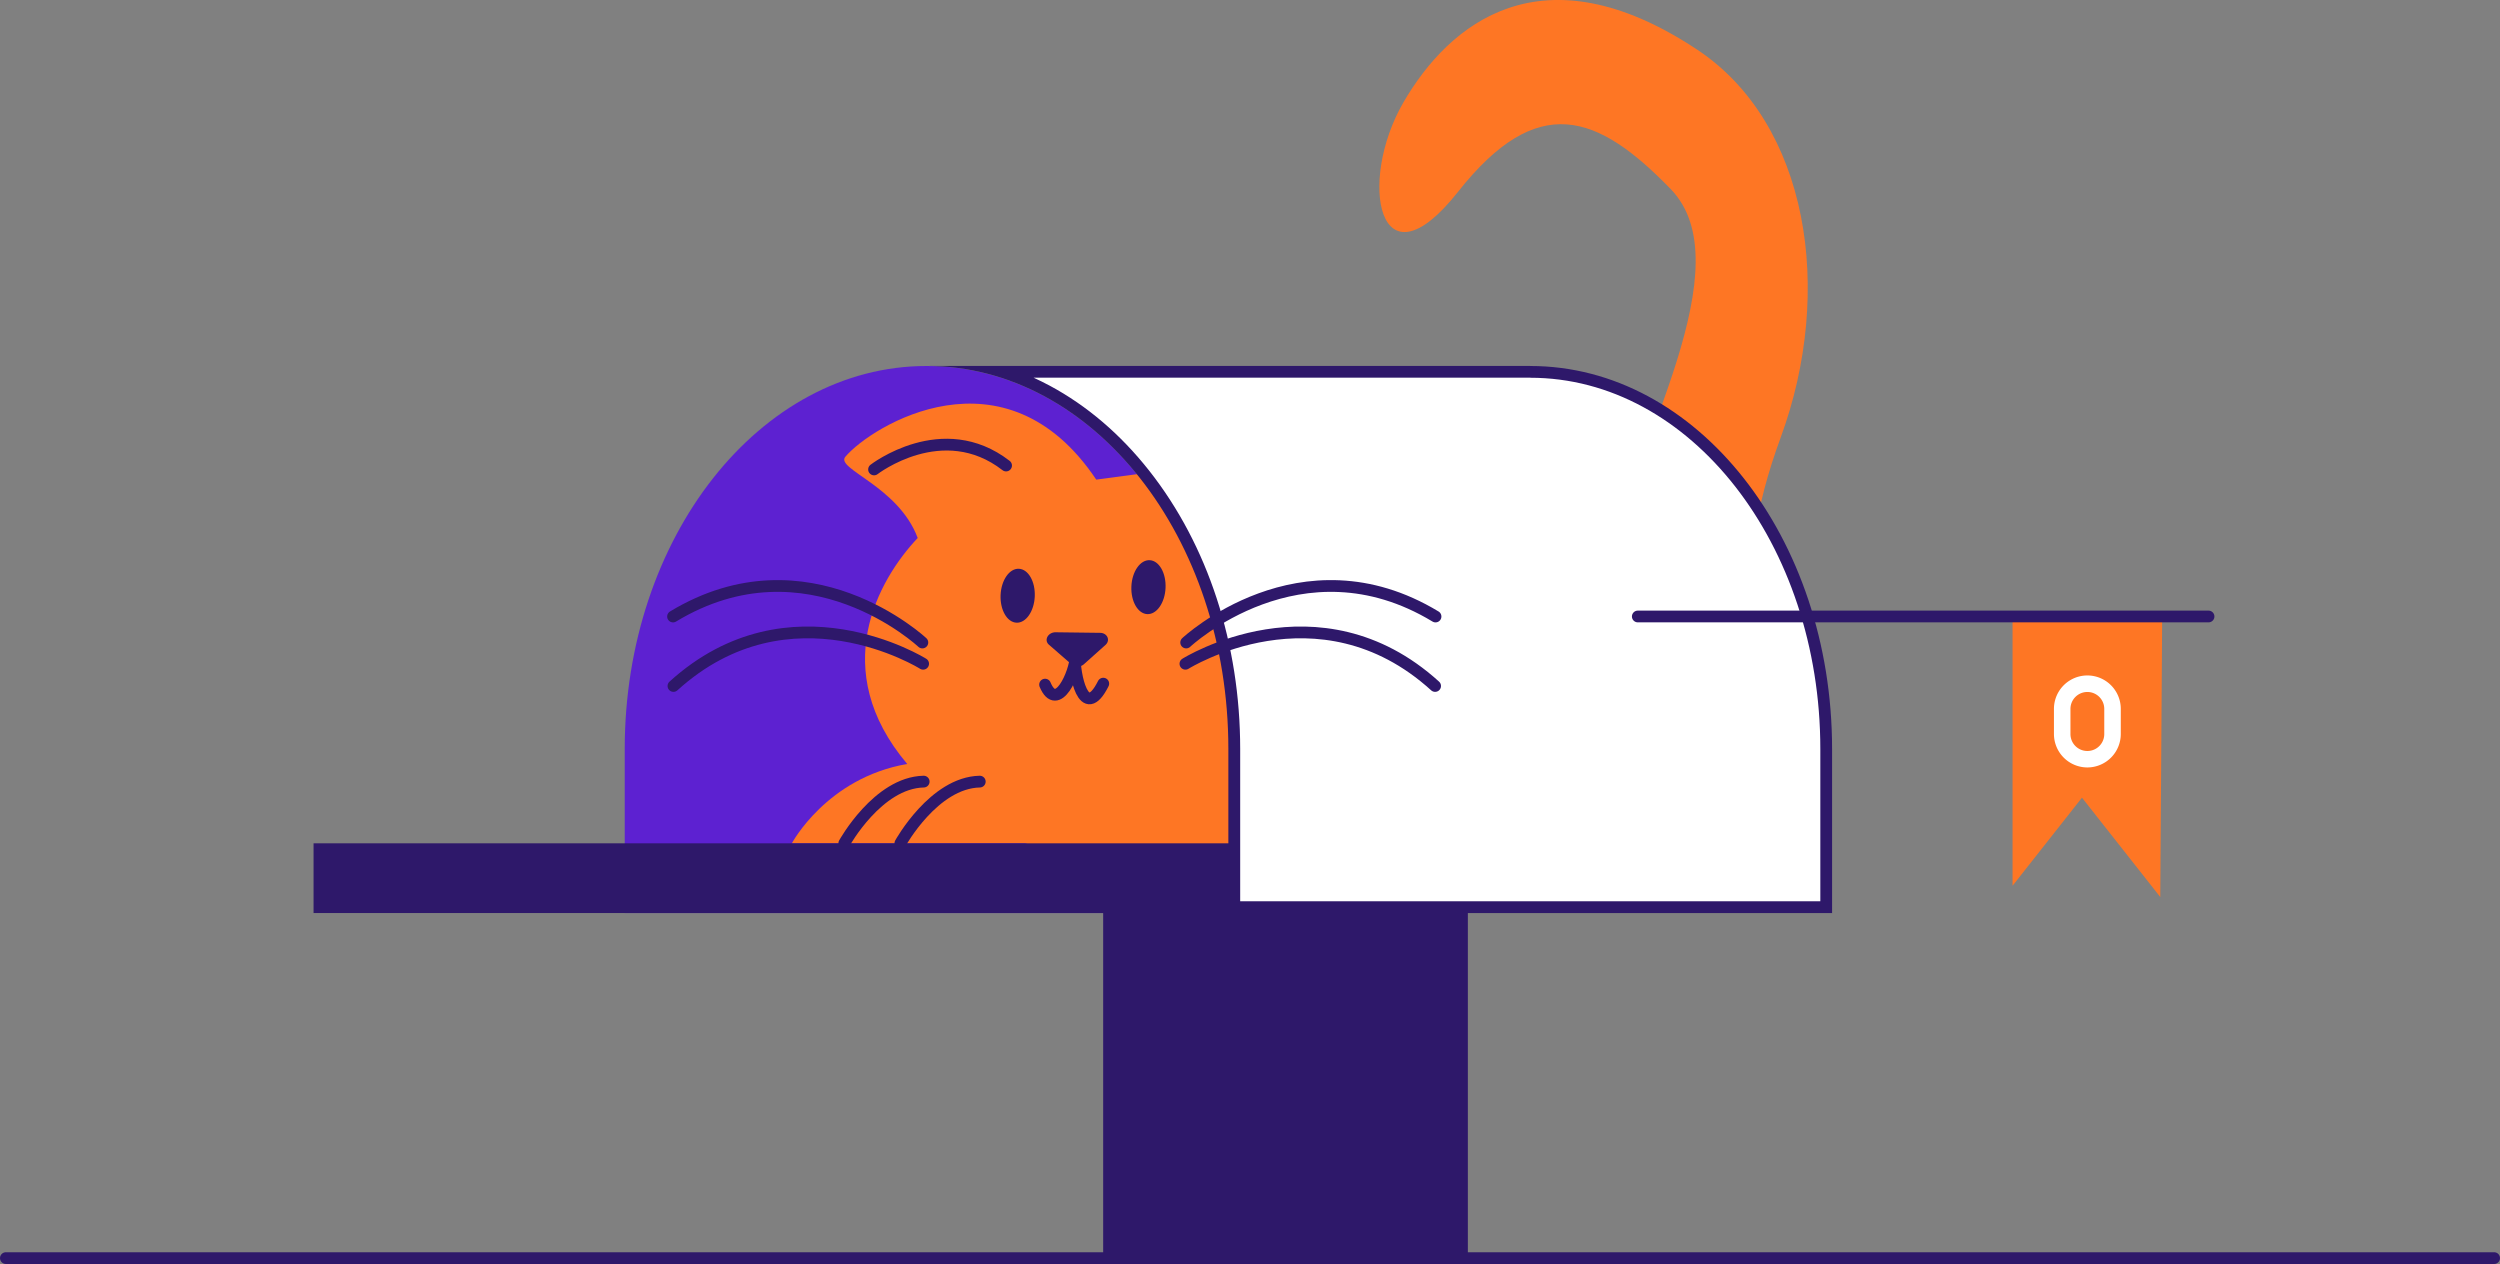 <svg xmlns="http://www.w3.org/2000/svg" viewBox="0 0 1276.24 645.26"><rect x="0" y="0" width="1276.24" height="645.26" fill="#808080" stroke="none"/><defs><style>.cls-1,.cls-6{fill:#fe7624;}.cls-2{fill:#5d21d1;}.cls-3{fill:#2e186a;}.cls-4{fill:none;stroke:#2e186a;stroke-linecap:round;stroke-linejoin:round;stroke-width:6px;}.cls-5{fill:#fff;}.cls-6{fill-rule:evenodd;}</style></defs><g id="Layer_2" data-name="Layer 2"><g id="soild_III" data-name="soild III"><path id="tail" class="cls-1" d="M848.8,435c-36.7-18.88-49.47-75.33-31.18-142.07s72.47-158.07,35.24-196.44S785,46.41,744.25,98c-40.44,51.26-51.39-5.08-27.83-45.7,23.31-40.17,70.63-79.59,150-26.95C923,62.87,936.72,148,909,223.44c-26.8,73-13.09,113.23,7.14,130S897.87,460.24,848.8,435Z"/><path id="back_shape" data-name="back shape" class="cls-2" d="M473,186.84c-85.1,0-154.08,87.52-154.08,195.5V466.1H627.11V382.34C627.11,274.36,558.13,186.84,473,186.84Z"/><g id="cat"><path id="shape" class="cls-1" d="M708.42,261.23l-86.5-24.69-62.3,8.3c-46.56-69.63-114.75-27.41-128.08-11.66-5.24,6.19,27.1,15,36.94,41.46-20.29,21.47-46,67.27-5.35,115.36-41.17,7.12-58.89,40.51-58.89,40.51H523.37c56.18,19.3,121.16,6.68,149.63-3.75C715.83,411.08,799.68,309.73,708.42,261.23Z"/><ellipse id="eye" class="cls-3" cx="586.27" cy="299.73" rx="13.78" ry="8.73" transform="translate(261.17 872.32) rotate(-87.49)"/><ellipse id="eye_II" data-name="eye II" class="cls-3" cx="519.51" cy="304.11" rx="13.78" ry="8.73" transform="translate(192.95 809.81) rotate(-87.49)"/><g id="nose_and_mouth" data-name="nose and mouth"><path class="cls-3" d="M535.48,329.13l11.65,10.13a4.86,4.86,0,0,0,6.22-.19l11-9.84c2.63-2.36.95-6.12-2.76-6.17l-22.62-.29C535,322.72,532.8,326.8,535.48,329.13Z"/><path class="cls-4" d="M549.16,335c-.33,8.6-9.44,29.27-15.65,14.5"/><path class="cls-4" d="M548.69,335c-.34,8.6,4.43,34.11,14.53,14"/></g><path id="ear_line" data-name="ear line" class="cls-4" d="M446.2,239.65s35-27.11,67.4-2"/><g id="wihiskers"><path class="cls-4" d="M470.86,328s-58.51-54.9-127.28-13.27"/><path class="cls-4" d="M471.26,338.85s-67.95-42.68-127.47,11.34"/></g><g id="paws_lines" data-name="paws lines"><path class="cls-4" d="M431,430.51s17.11-31,40.54-31.5"/><path class="cls-4" d="M459.63,430.51s17.1-31,40.54-31.5"/></g></g><rect id="base" class="cls-3" x="563.16" y="460.48" width="186.17" height="181.77"/><rect id="flap" class="cls-3" x="160.07" y="430.51" width="468.04" height="35.59"/><g id="shape-2" data-name="shape"><path class="cls-5" d="M630.11,463.1V382.34c0-52.89-16.25-102.65-45.77-140.1C564,216.39,539,198.51,511.65,189.84H781.19c83.3,0,151.08,86.35,151.08,192.5V463.1Z"/><path class="cls-3" d="M781.19,192.84c81.65,0,148.08,85,148.08,189.5V460.1H633.11V382.34c0-53.56-16.48-104-46.41-142-14.66-18.6-31.77-33.23-50.85-43.47q-4.08-2.17-8.21-4.07H781.19m0-6H473c85.09,0,154.07,87.53,154.07,195.5V466.1H935.27V382.34c0-108-69-195.5-154.08-195.5Z"/></g><g id="whiskers"><path class="cls-4" d="M605.54,328s58.52-54.9,127.29-13.27"/><path class="cls-4" d="M605.15,338.85s67.94-42.68,127.47,11.34"/></g><g id="flag"><polygon id="shape-3" data-name="shape" class="cls-6" points="1103.78 314.62 1102.81 457.93 1062.84 407.21 1027.4 452.18 1027.4 314.62 1103.78 314.62"/><path id="_0" data-name="0" class="cls-5" d="M1065.59,391.78a17.08,17.08,0,0,1-17.06-17.06c0-.1,0-.21,0-.31V362.19c0-.1,0-.21,0-.31a17.06,17.06,0,0,1,34.12,0v12.84A17.08,17.08,0,0,1,1065.59,391.78Zm0-38.53a8.64,8.64,0,0,0-8.63,8.63v12.87a8.63,8.63,0,0,0,17.26,0V361.88A8.64,8.64,0,0,0,1065.59,353.25Z"/><g id="line"><line class="cls-4" x1="836.09" y1="314.71" x2="1127.45" y2="314.71"/><line class="cls-5" x1="836.09" y1="314.71" x2="1127.45" y2="314.71"/></g></g><line id="line-2" data-name="line" class="cls-4" x1="3" y1="642.26" x2="1273.24" y2="642.26"/></g></g></svg>